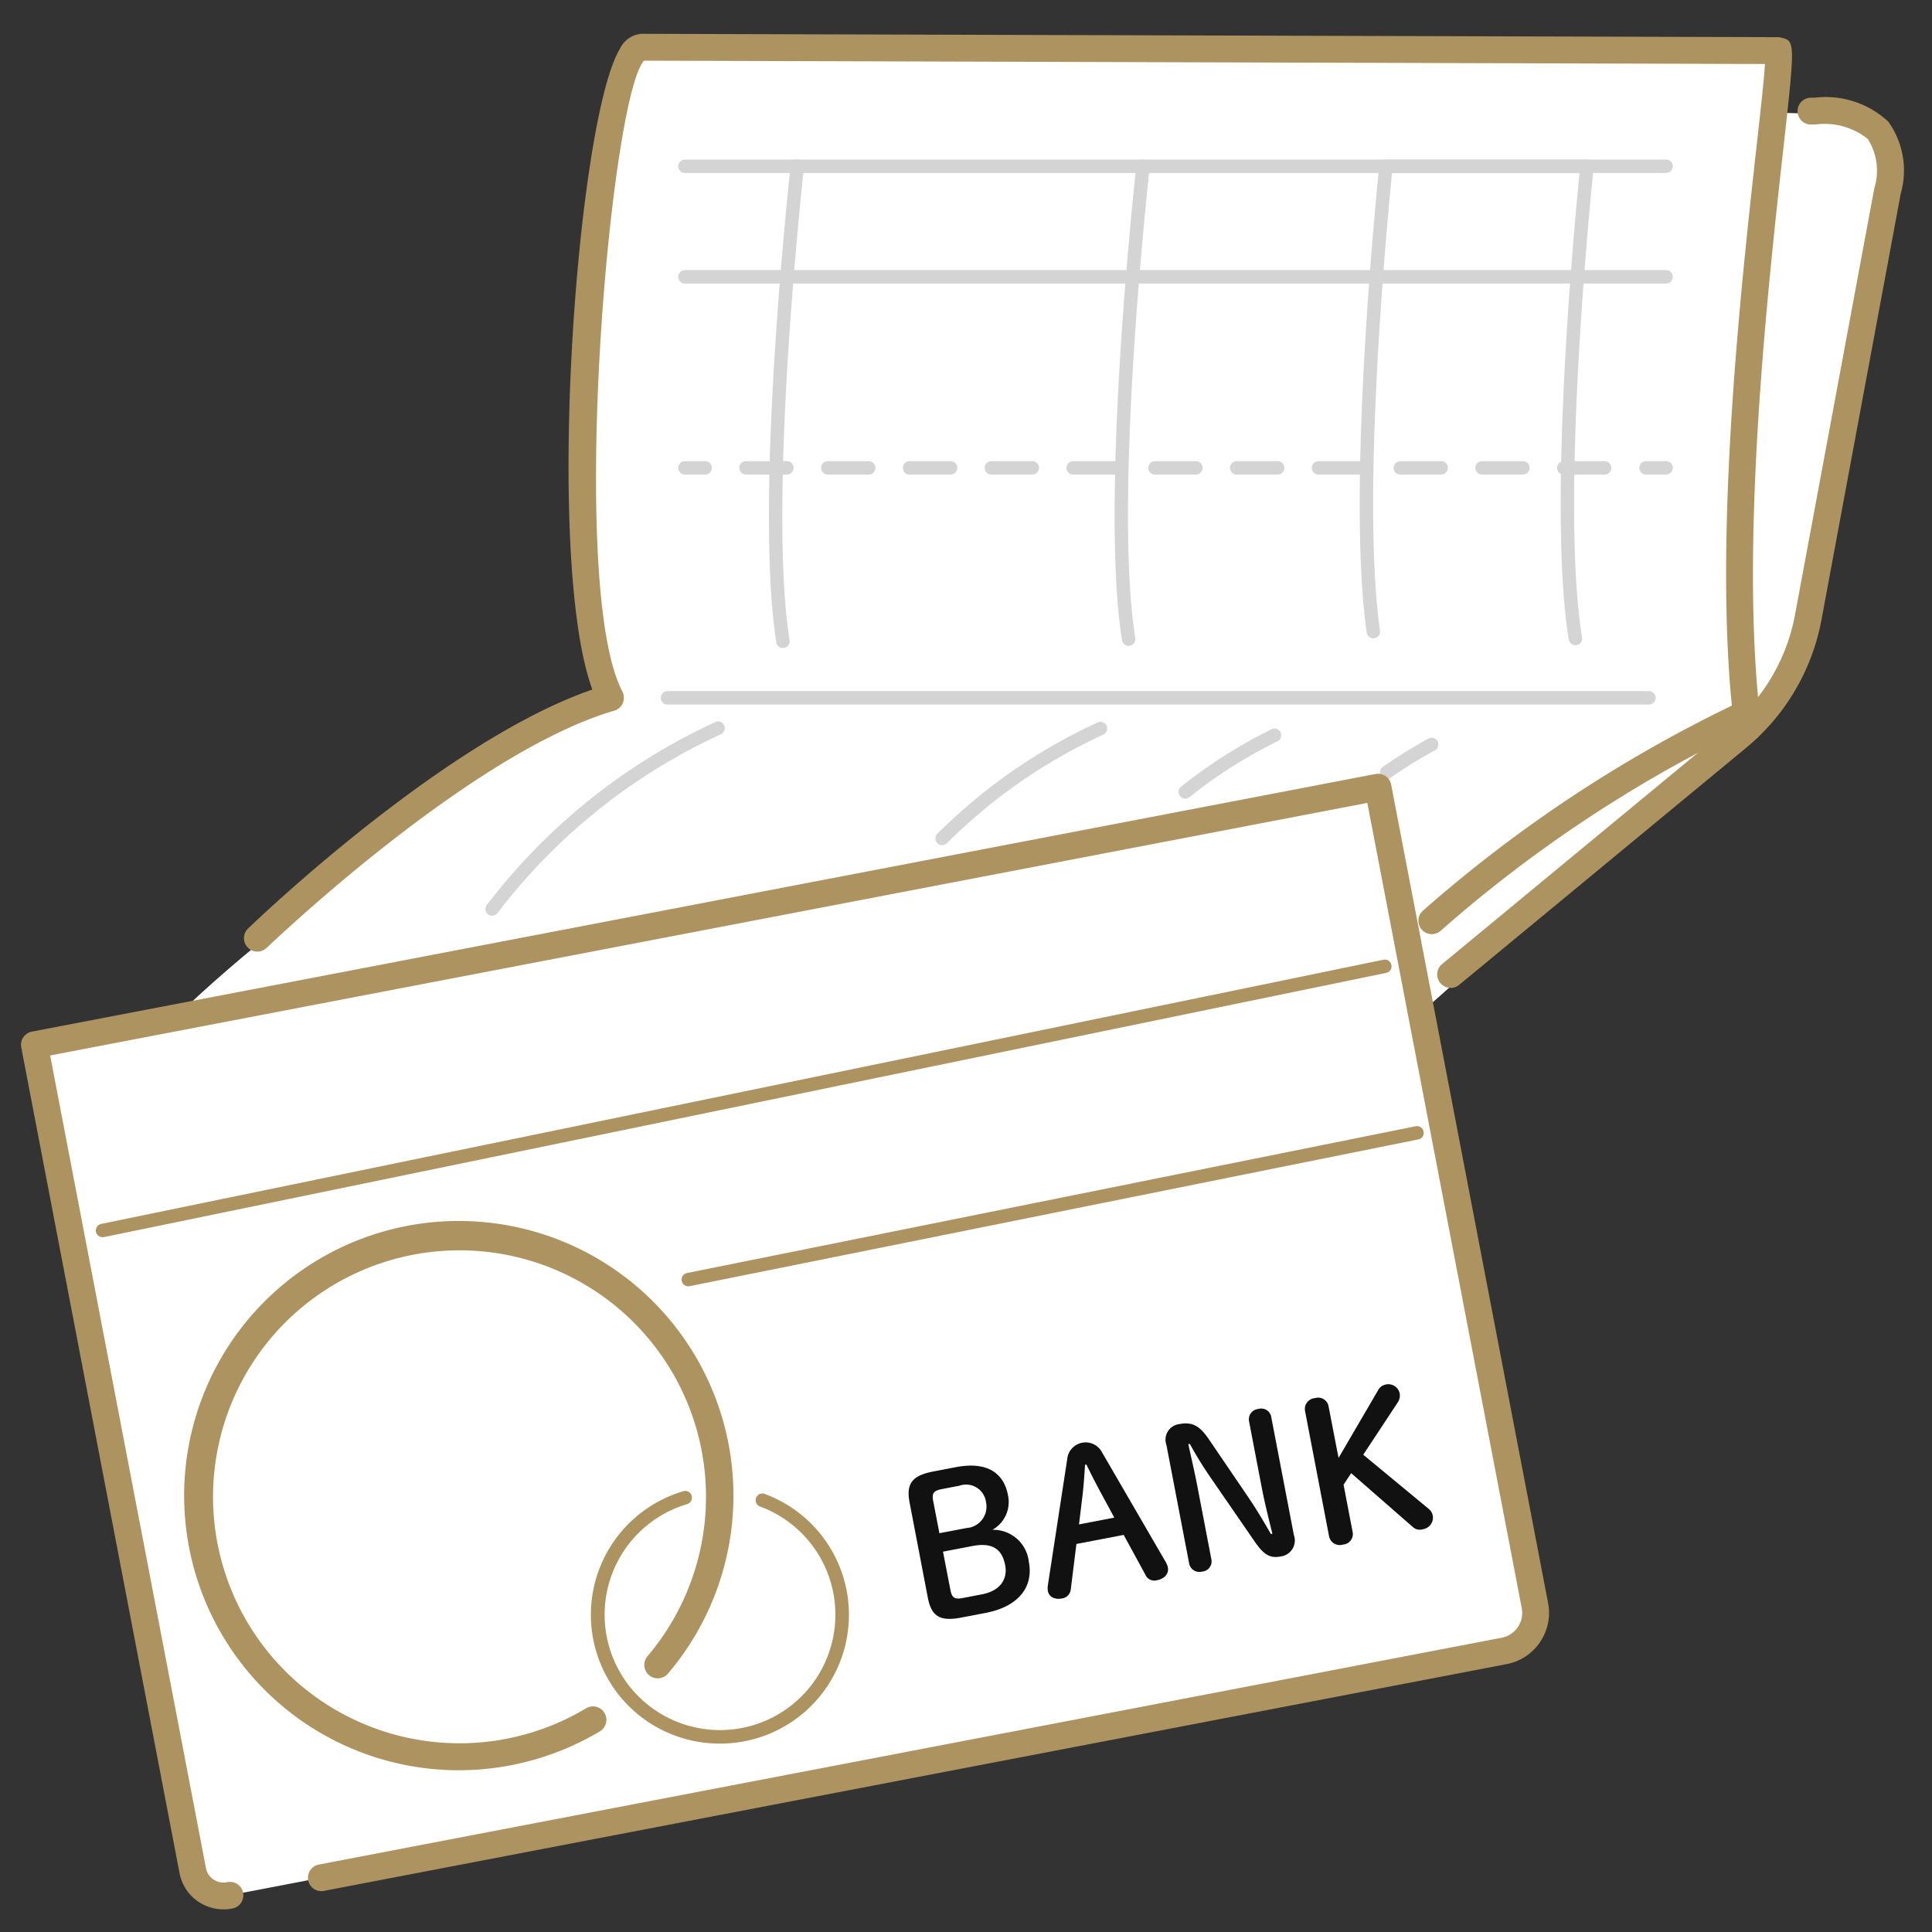 <svg xmlns="http://www.w3.org/2000/svg" width="78" height="78" viewBox="0 0 78 78">
  <rect x="0" y="0" width="78" height="78" fill="#333333" stroke="none"/>
  <g id="グループ_242" data-name="グループ 242" transform="translate(-597.309 -4201)">
    <g id="グループ_239" data-name="グループ 239" transform="translate(598.157 4202.365)">
      <g id="グループ_240" data-name="グループ 240" transform="translate(0)">
        <path id="パス_663" data-name="パス 663" d="M30.3.654c.112-.3,45.82.1,45.82.1l-.334,2.67,3.671.1,1.383,2L77.22,24.684,74.98,28.069,62.011,39.56s-51.372,1.259-50.528.415c4.65-4.651,17.061-13.2,17.061-13.2S25.612,13.153,30.3.654" transform="translate(-5.255 -0.248)" fill="#fff"/>
        <path id="パス_664" data-name="パス 664" d="M8.868,100.859a1.26,1.26,0,0,1-1.475-1L1,66.52l54.242-10.4L61.578,89.16a1.563,1.563,0,0,1-1.241,1.829l-47.784,9.163Z" transform="translate(-0.458 -25.703)" fill="#fff"/>
        <path id="パス_666" data-name="パス 666" d="M101.5,54.1a.271.271,0,0,1-.154-.493,19.663,19.663,0,0,1,1.847-1.146.271.271,0,0,1,.259.476,19.17,19.17,0,0,0-1.8,1.114.267.267,0,0,1-.154.049" transform="translate(-46.365 -24.011)" fill="#d4d4d4"/>
        <path id="パス_667" data-name="パス 667" d="M86.495,54.577a.271.271,0,0,1-.167-.485,20.075,20.075,0,0,1,3.664-2.321.271.271,0,0,1,.233.489,19.529,19.529,0,0,0-3.564,2.26.271.271,0,0,1-.167.057" transform="translate(-39.492 -23.7)" fill="#d4d4d4"/>
        <path id="パス_668" data-name="パス 668" d="M106.037,40.692a.542.542,0,0,1-.346-.96l11.5-9.5a7.719,7.719,0,0,0,2.748-4.6l3.2-17.209a2.4,2.4,0,0,0-.26-2,2.784,2.784,0,0,0-2.126-.585l-.169,0a.542.542,0,0,1,0-1.084l.154,0a3.708,3.708,0,0,1,2.97.97,3.387,3.387,0,0,1,.5,2.9l-3.2,17.209a8.8,8.8,0,0,1-3.129,5.24l-11.5,9.5a.54.54,0,0,1-.345.124" transform="translate(-48.318 -2.175)" fill="#ad9360"/>
        <path id="パス_669" data-name="パス 669" d="M104.634,59.055a.542.542,0,0,1-.369-.939,55.151,55.151,0,0,1,12.906-8.49.542.542,0,1,1,.451.985A53.962,53.962,0,0,0,105,58.91a.541.541,0,0,1-.369.145" transform="translate(-47.675 -22.706)" fill="#ad9360"/>
        <path id="パス_670" data-name="パス 670" d="M17.149,37.054a.542.542,0,0,1-.376-.932c.33-.318,7.9-7.581,13.9-9.649-1.937-5.285-.625-23,1.113-25.867A1.047,1.047,0,0,1,32.659,0L78.527.135a.533.533,0,0,1,.12.014c.592.137.592.137.108,4.5-.63,5.663-1.8,16.2-.89,23.316a.542.542,0,0,1-1.076.138c-.928-7.242.253-17.866.888-23.574.152-1.359.3-2.661.337-3.31L32.76,1.084c-1.373,1.495-3.09,21.236-.875,25.472a.542.542,0,0,1-.328.771c-5.822,1.7-13.95,9.5-14.032,9.575a.537.537,0,0,1-.376.152" transform="translate(-7.606)" fill="#ad9360"/>
        <path id="パス_671" data-name="パス 671" d="M108.429,28.973a.271.271,0,0,1-.267-.227c-.86-5.28.234-16.829.435-18.837h-7.569c-.18,1.8-1.263,13.093-.486,18.476a.271.271,0,0,1-.537.077c-.851-5.9.495-18.724.508-18.853a.272.272,0,0,1,.27-.242H108.9a.27.27,0,0,1,.269.3c-.014.133-1.4,13.3-.469,18.992a.271.271,0,0,1-.224.312.3.3,0,0,1-.044,0" transform="translate(-45.675 -4.29)" fill="#d4d4d4"/>
        <path id="パス_672" data-name="パス 672" d="M88.84,9.909H49.229a.271.271,0,1,1,0-.542H88.84a.271.271,0,1,1,0,.542" transform="translate(-22.423 -4.29)" fill="#d4d4d4"/>
        <path id="パス_673" data-name="パス 673" d="M88.84,18.142H49.229a.271.271,0,1,1,0-.542H88.84a.271.271,0,1,1,0,.542" transform="translate(-22.423 -8.061)" fill="#d4d4d4"/>
        <path id="パス_674" data-name="パス 674" d="M50.042,32.374h-.813a.271.271,0,1,1,0-.542h.813a.271.271,0,1,1,0,.542" transform="translate(-22.423 -14.579)" fill="#d4d4d4"/>
        <path id="パス_675" data-name="パス 675" d="M88.441,32.374H86.792a.271.271,0,1,1,0-.542h1.649a.271.271,0,0,1,0,.542m-3.3,0h-1.65a.271.271,0,1,1,0-.542h1.65a.271.271,0,1,1,0,.542m-3.3,0h-1.65a.271.271,0,1,1,0-.542h1.65a.271.271,0,1,1,0,.542m-3.3,0H76.89a.271.271,0,0,1,0-.542h1.65a.271.271,0,1,1,0,.542m-3.3,0h-1.65a.271.271,0,1,1,0-.542h1.65a.271.271,0,0,1,0,.542m-3.3,0H70.287a.271.271,0,0,1,0-.542h1.651a.271.271,0,1,1,0,.542m-3.3,0H66.985a.271.271,0,1,1,0-.542h1.651a.271.271,0,1,1,0,.542m-3.3,0H63.683a.271.271,0,1,1,0-.542h1.651a.271.271,0,1,1,0,.542m-3.3,0H60.381a.271.271,0,1,1,0-.542h1.651a.271.271,0,1,1,0,.542m-3.3,0H57.079a.271.271,0,1,1,0-.542H58.73a.271.271,0,1,1,0,.542m-3.3,0H53.777a.271.271,0,1,1,0-.542h1.651a.271.271,0,1,1,0,.542" transform="translate(-24.506 -14.579)" fill="#d4d4d4"/>
        <path id="パス_676" data-name="パス 676" d="M121.629,32.374h-.811a.271.271,0,1,1,0-.542h.811a.271.271,0,1,1,0,.542" transform="translate(-55.212 -14.579)" fill="#d4d4d4"/>
        <path id="パス_677" data-name="パス 677" d="M56.277,29.087a.271.271,0,0,1-.267-.229c-.915-5.787.565-19.117.579-19.251a.271.271,0,0,1,.539.06c-.015.133-1.487,13.391-.583,19.106a.27.27,0,0,1-.225.31.29.29,0,0,1-.043,0" transform="translate(-25.516 -4.29)" fill="#d4d4d4"/>
        <path id="パス_678" data-name="パス 678" d="M82.027,29a.27.27,0,0,1-.267-.229c-.915-5.768.565-19.026.58-19.159a.277.277,0,0,1,.3-.239.27.27,0,0,1,.239.3c-.015.132-1.487,13.317-.583,19.015a.271.271,0,0,1-.225.309.284.284,0,0,1-.043,0" transform="translate(-37.31 -4.29)" fill="#d4d4d4"/>
        <path id="パス_679" data-name="パス 679" d="M34.868,59.069a.271.271,0,0,1-.22-.429,24.452,24.452,0,0,1,9.247-7.4.271.271,0,0,1,.208.5,23.864,23.864,0,0,0-9.014,7.211.271.271,0,0,1-.221.113" transform="translate(-15.846 -23.461)" fill="#d4d4d4"/>
        <path id="パス_680" data-name="パス 680" d="M68.385,56.23a.271.271,0,0,1-.186-.468,22.433,22.433,0,0,1,6.472-4.49.271.271,0,0,1,.21.5,21.9,21.9,0,0,0-6.31,4.385.27.27,0,0,1-.186.074" transform="translate(-31.197 -23.473)" fill="#d4d4d4"/>
        <path id="パス_681" data-name="パス 681" d="M87.553,49.5h0l-39.622,0a.271.271,0,1,1,0-.542l39.622,0a.271.271,0,1,1,0,.542" transform="translate(-21.829 -22.421)" fill="#d4d4d4"/>
        <g id="グループ_241" data-name="グループ 241" transform="translate(0 29.873)">
          <path id="パス_665" data-name="パス 665" d="M8.169,100.965A1.8,1.8,0,0,1,6.4,99.5L.01,66.164a.543.543,0,0,1,.43-.635l54.242-10.4a.542.542,0,0,1,.635.43L61.653,88.6a2.106,2.106,0,0,1-1.671,2.464L12.2,100.226a.542.542,0,0,1-.2-1.064L59.778,90a1.021,1.021,0,0,0,.81-1.2L54.355,56.295,1.177,66.492,7.467,99.3a.719.719,0,0,0,.841.571.542.542,0,1,1,.2,1.064,1.809,1.809,0,0,1-.344.033" transform="translate(0 -55.118)" fill="#ad9360"/>
          <path id="パス_682" data-name="パス 682" d="M49.483,87.836a.271.271,0,0,1-.053-.537l29.407-5.923a.271.271,0,1,1,.107.531L49.537,87.83a.259.259,0,0,1-.054.005" transform="translate(-22.54 -67.142)" fill="#ad9360"/>
          <path id="パス_683" data-name="パス 683" d="M5.854,80.171a.271.271,0,0,1-.055-.537L57.564,68.969a.271.271,0,0,1,.109.531L5.91,80.166a.28.28,0,0,1-.055.005" transform="translate(-2.558 -61.46)" fill="#ad9360"/>
          <path id="パス_684" data-name="パス 684" d="M23.238,110.605a11.088,11.088,0,1,1,8.459-3.916.542.542,0,1,1-.827-.7,9.951,9.951,0,1,0-2.49,2.115.542.542,0,0,1,.557.93,11.144,11.144,0,0,1-5.7,1.571" transform="translate(-5.566 -70.373)" fill="#ad9360"/>
          <path id="パス_685" data-name="パス 685" d="M47.661,118.743a5.2,5.2,0,0,1-1.469-10.189.271.271,0,1,1,.153.52,4.658,4.658,0,1,0,2.928.091.271.271,0,0,1,.186-.508,5.2,5.2,0,0,1-.808,9.993,5.289,5.289,0,0,1-.99.094" transform="translate(-19.451 -79.587)" fill="#ad9360"/>
        </g>
        <path id="パス_686" data-name="パス 686" d="M68.237,112.79c-.889.17-1.206-.078-1.347-.814l-.734-3.829c-.141-.736.07-1.086.951-1.255l.919-.176c1.218-.234,1.921.2,2.1,1.123a1.287,1.287,0,0,1-.627,1.406,1.445,1.445,0,0,1,1.47,1.29c.2,1.027-.431,1.814-1.741,2.065Zm.22-3.616a.866.866,0,0,0,.785-1.04.812.812,0,0,0-1.081-.667l-.7.134c-.352.067-.41.181-.351.488l.249,1.294Zm.631,2.674c.712-.137,1.037-.6.926-1.177-.131-.682-.557-.918-1.323-.771l-1.187.228.3,1.546c.059.307.154.391.507.324Z" transform="translate(-30.281 -48.848)" fill="#111"/>
        <path id="パス_687" data-name="パス 687" d="M77.261,105.615a.748.748,0,0,1,1.415-.28l2.573,4.431a.724.724,0,0,1,.078.2c.048.253-.126.46-.448.522a.387.387,0,0,1-.454-.215l-.882-1.617-1.908.366-.228,1.83a.408.408,0,0,1-.35.369c-.314.06-.53-.073-.575-.3a.772.772,0,0,1,0-.229Zm.723.211c-.029.426-.06.885-.106,1.267l-.139,1.139,1.425-.274-.553-1.022c-.185-.345-.388-.736-.572-1.121Z" transform="translate(-35.025 -48.053)" fill="#111"/>
        <path id="パス_688" data-name="パス 688" d="M89.582,107.462c-.147-.6-.31-1.243-.426-1.848l-.515-2.688a.419.419,0,0,1,.372-.5.409.409,0,0,1,.524.328l.914,4.764a.649.649,0,0,1-.511.859c-.429.082-.671-.022-1.066-.589L87.091,105.2a15.419,15.419,0,0,1-.841-1.364l-.062.012c.124.564.257,1.133.366,1.7l.564,2.941a.41.41,0,0,1-.365.5.42.42,0,0,1-.531-.327l-.918-4.787a.631.631,0,0,1,.522-.838c.506-.1.813.059,1.178.592l1.548,2.276c.352.512.658,1.025.969,1.569Z" transform="translate(-39.061 -46.907)" fill="#111"/>
        <path id="パス_689" data-name="パス 689" d="M98.586,100.85a.446.446,0,0,1,.311-.242.47.47,0,0,1,.564.336.516.516,0,0,1-.095.416l-1.372,2.081,2.634,2.179a.466.466,0,0,1,.175.292.476.476,0,0,1-.4.537.414.414,0,0,1-.406-.088l-2.49-2.175-.308.464.363,1.892a.426.426,0,0,1-.384.526.44.44,0,0,1-.566-.344l-.966-5.039a.439.439,0,0,1,.4-.529.426.426,0,0,1,.551.347l.4,2.068Z" transform="translate(-43.804 -46.075)" fill="#111"/>
      </g>
    </g>
    <rect id="長方形_105" data-name="長方形 105" width="78" height="78" transform="translate(597.309 4201)" fill="none"/>
  </g>
</svg>
